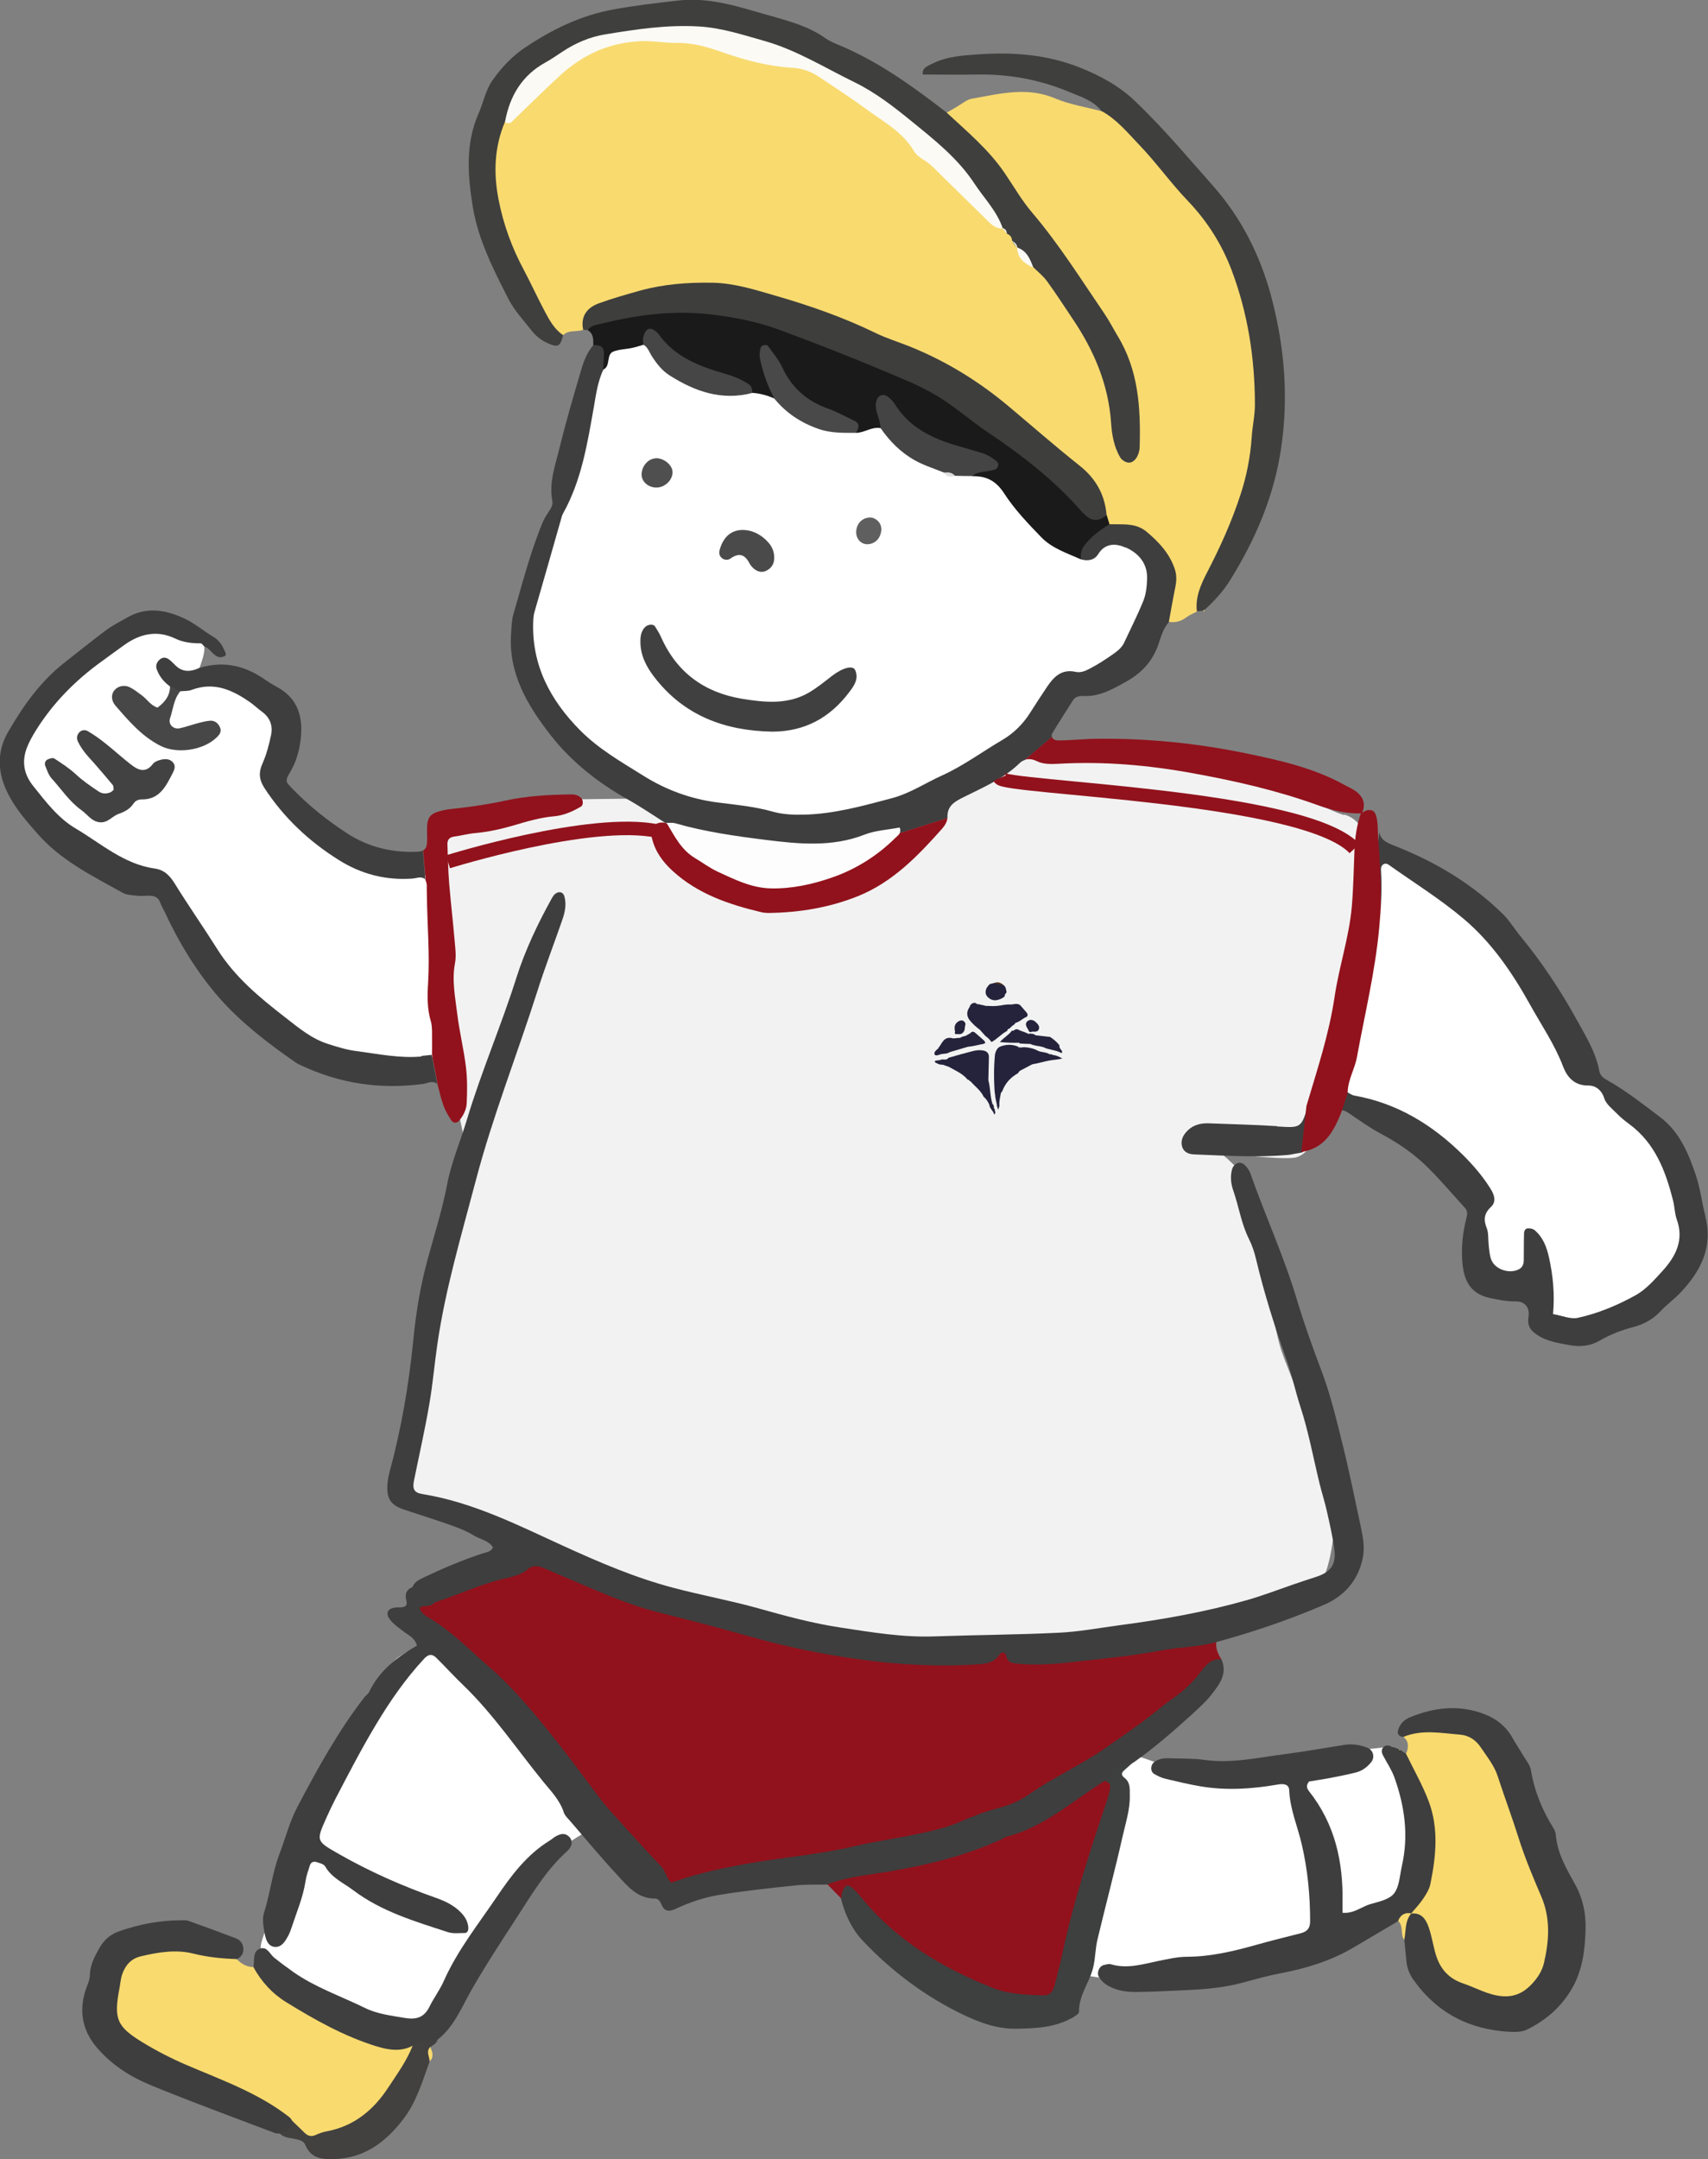 <?xml version="1.0" encoding="UTF-8"?> <svg xmlns="http://www.w3.org/2000/svg" id="_レイヤー_2" viewBox="0 0 126.55 159.91"><rect x="0" y="0" width="126.55" height="159.91" fill="#808080" stroke="none"/><defs><style>.cls-1{fill:#3f3f3e;}.cls-1,.cls-2,.cls-3,.cls-4,.cls-5,.cls-6,.cls-7,.cls-8,.cls-9,.cls-10,.cls-11,.cls-12,.cls-13,.cls-14,.cls-15,.cls-16,.cls-17,.cls-18,.cls-19,.cls-20,.cls-21,.cls-22,.cls-23,.cls-24,.cls-25,.cls-26,.cls-27{stroke-width:0px;}.cls-2{fill:#3f3e3e;}.cls-3{fill:#f8da6f;}.cls-4{fill:#f2f2f2;}.cls-5{fill:#474747;}.cls-6{fill:#424242;}.cls-7{fill:#51311d;}.cls-8{fill:#1a1a1a;}.cls-9{fill:#3e3f3f;}.cls-10{fill:#3f3f3f;}.cls-11{fill:#fdfdfd;}.cls-12{fill:#f8da6e;}.cls-13{fill:#444;}.cls-14{fill:#3e3e3d;}.cls-15{fill:#91121c;}.cls-16{fill:#404040;}.cls-17{fill:#fbfaf4;}.cls-18{fill:#4f4f4f;}.cls-19{fill:#dfdfdf;}.cls-28{fill:none;stroke:#91121c;stroke-miterlimit:10;}.cls-20{fill:#464646;}.cls-21{fill:#4a4a4a;}.cls-22{fill:#5f5f5f;}.cls-23{fill:#fff;}.cls-24{fill:#424140;}.cls-25{fill:#3e3e3e;}.cls-26{fill:#494949;}.cls-27{fill:#24233b;}</style></defs><g id="_イラスト"><g id="child14"><path class="cls-4" d="M99.59,60.37c-1.06-.29-3.79-1.79-5.72-2.9s-5.07-.67-5.96-1.51c-.8-.76-9.81-.15-11.58-.02l-.77.65.77-.65c-.19.01-.31.02-.31.02l-16.33,6.06-11.26-2.89-7.19.09-8.97,2.91s1.08,17.89,1.19,18.09,1.02,4.54,1.02,4.54c0,0-3.8,18.92-3.85,20.43-.05,1.51-1.28,5.6-1.28,5.6,0,0,3.56,1.22,5.13,2,1.58.78,6.99,2.05,6.76,2.67s10.33,3.67,11.8,4.44,10.76,2.22,11.08,2.11c.32-.11,10.57,0,10.57,0,0,0,8.33-.67,12-.67s10.89-3.22,11.45-4.65c.56-1.43.88-3.8.66-5.8s-3.22-9-3.85-10.83c-.63-1.83-1.71-8.73-1.76-10.67-.06-1.94-2.78-4.01-2.78-4.01,0,0,4.29.53,5.48.37,1.19-.16,2.02-2.25,2.02-2.25,0,0,1.78-5.29,2.5-5.55.72-.26.5-6.52.61-7.52.11-1,.22-6.11.22-7.48s-.6-2.33-1.65-2.62ZM60.77,63.56l10.72-3.39-10.72,3.39Z"></path><path class="cls-23" d="M82.59,129.45c.79.3,7.46,2.71,8.07,2.45s7.72-2.5,8.06-2.27,4.45-.28,4.45-.28c0,0,2.77,5,2.33,6.48-.44,1.47-.39,2.35-.92,3.86s-2.06,3.35-4.74,3.99-5.57,1.94-6.9,2.07c-1.33.12-8.03,1.01-8.96,1.01s-4.26-.56-4.26-.56l2.88-16.75Z"></path><path class="cls-23" d="M44.83,134.98c-1.11.33-4.79,2.81-5.34,3.52s-4.77,5.68-5.33,7.25-3.59,5.77-3.59,5.77c0,0-1.3-.08-3.52-1.36-2.22-1.29-6.07-2.24-6.31-2.93s-1.25-2.37-1.41-2.92,1.25-3.34,2.27-5.94c1.02-2.61,2.24-5.83,3.35-8.27,1.11-2.44,3.41-6.62,4.67-7.43,1.25-.81,2.46-1.23,2.62-1.01s9.05,10.07,9.38,10.25,3.22,3.07,3.22,3.07Z"></path><path class="cls-3" d="M88.68,45.3c-.26.14-.53.24-.76.41-.4.3-.82.43-1.31.35-.56-.51-.23-1.12-.15-1.68.42-2.92-.71-4.53-3.59-5.07-.24-.04-.46-.12-.67-.24-.3-.23-.49-.55-.63-.9-.31-2.8-2.67-4-4.46-5.6-6.67-5.96-14.72-9.08-23.28-11.05-3.09-.71-6.05.32-8.97,1.28-.81.27-1.08,1.09-1.63,1.62-.48.2-1.08-.02-1.5.4-.82.09-1.19-.49-1.49-1.06-1.43-2.75-3-5.44-3.66-8.51-.46-2.13-.53-4.25.51-6.27,1.06-.7,1.94-1.61,2.78-2.53,3.85-4.25,8.54-4.62,13.65-3.06,1.67.51,3.34.95,5.07,1.15.99.11,1.81.49,2.66.97,3.51,2.02,6.43,4.75,9.29,7.56,1.11,1.09,2.16,2.25,3.33,3.27.14.08.28.17.41.27.19.13.38.27.57.42.24.19.39.45.51.74.07.13.12.27.19.4.08.13.15.26.22.39.27.49.72.79,1.17,1.08,3.69,3.81,5.75,8.4,6.47,13.69.7-2.29.72-4.49-.25-6.6-1.79-3.89-4.36-7.27-6.94-10.65-1.92-2.52-3.74-5.12-6.11-7.26-.14-.12-.11-.32.03-.47.26-.15.51-.3.77-.45.36-.21.71-.52,1.1-.59,2.05-.36,4.08-.91,6.17-.02,1.09.46,2.29.64,3.45.95.53-.3.99-.04,1.29.31,3.36,3.86,7.43,7.18,9.12,12.3,2.34,7.08,1.76,13.93-1.55,20.57-.64,1.28-1.03,2.67-1.79,3.9Z"></path><path class="cls-15" d="M90.12,121.61c-.06.48.12.89.37,1.28-3.31,3.73-7.47,6.33-11.64,8.96-6.07,3.84-12.88,5.06-19.8,6.07-2.72.4-5.5.6-8.11,1.6-1,.38-1.56.11-2.28-.71-3.68-4.2-7.02-8.68-10.64-12.92-1.63-1.91-3.65-3.47-5.61-5.06-.59-.48-1.37-.8-1.53-1.69.06-.19.17-.34.34-.44.34-.2.7-.34,1.06-.49,2.06-1,4.31-1.47,6.44-2.28.97-.37,1.87-.2,2.79.2,8.14,3.56,16.69,5.61,25.49,6.56,2.23.24,4.55.56,6.72-.49.34-.16.71-.17,1.03.04,1.33.86,2.78.6,4.19.43,2.74-.33,5.47-.69,8.19-1.15.98-.17,2.01-.43,2.99.09Z"></path><path class="cls-23" d="M31.27,74.4l.75,3.89c.45-.35.57-.94.46-1.99-.18-1.62-.32-3.22-.3-4.85.02-1.74.04-3.48-.02-5.23-.02-.65-.18-1.16-.65-1.4l.13,1.52-.13-1.52c-.21-.11-.48-.17-.84-.17-4.58.09-7.53-2.67-10.17-5.93-.62-.76-.69-1.57-.39-2.53.82-2.6.4-3.42-1.88-4.92-1.58-1.04-3.14-1.03-4.79-.37-.47.23-.66.67-.83,1.12-.24.63-.5,1.25.02,1.85.48.55,1.07.38,1.67.26.42-.08.89-.39,1.3.1-2.27,1.68-5.22.5-6.51-2.59.53-.27.89.07,1.29.32,1.71,1.08,1.88,1.01,2.45-1.02-.06-.47-.6-.83-.45-1.41.9.18,1.72,1.49,2.41-.08.17-.52.39-1.03.35-1.59-1.31-1.27-3.68-1.83-5.23-.98-3.25,1.8-6.02,4.18-7.94,7.4-.89,1.48-.73,2.93.3,4.38,1.78,2.49,4.25,4.22,6.94,5.28,2.59,1.01,4.09,2.78,5.41,4.95.47.77.92,1.56,1.48,2.26,3.65,4.53,7.99,7.79,14.19,7.55.84-.03,1.39-.15,1.74-.43l-.75-3.89Z"></path><path class="cls-25" d="M100.86,113.25c-.44-2.05-.85-4.1-1.35-6.13-.48-1.92-.93-3.86-1.64-5.7-.66-1.74-1.28-3.49-1.81-5.26-.95-3.16-2.33-6.15-3.42-9.26-.08-.22-.23-.43-.39-.59-.17-.17-.43-.26-.65-.12-.14.08-.27.25-.31.4-.15.54-.09,1.09.09,1.6.41,1.18.59,2.44,1.16,3.58.24.48.41,1,.53,1.52.6,2.51,1.37,4.96,2.24,7.39.41,1.13.65,2.31,1.02,3.45.62,1.88.97,3.83,1.44,5.75.17.7.4,1.39.55,2.09.21.94.43,1.87.55,2.82.13,1.11-.29,1.66-1.35,2-.57.18-1.14.38-1.71.57-1.13.39-2.25.82-3.4,1.15-3.12.89-6.3,1.45-9.51,1.87-1.49.2-2.97.48-4.46.55-3.05.15-6.11.16-9.17.27-2.35.09-4.66-.3-6.97-.65-2.07-.31-4.1-.86-6.12-1.43-2.07-.58-4.18-.96-6.26-1.51-2.86-.75-5.53-1.9-8.2-3.12-3.37-1.54-6.7-3.23-10.42-3.83-.62-.1-.76-.37-.62-1.03.38-1.88.81-3.75,1.13-5.64.26-1.48.38-2.97.6-4.46.6-4.11,1.79-8.08,2.84-12.08,1.25-4.76,3.07-9.34,4.56-14.02.56-1.77,1.23-3.5,1.84-5.26.2-.57.34-1.16.17-1.77-.05-.18-.17-.32-.37-.32-.11,0-.23.06-.32.13-.09.07-.16.18-.22.28-1.05,1.89-1.99,3.86-2.64,5.9-1.12,3.55-2.6,6.96-3.67,10.52-.48,1.61-1.16,3.18-1.47,4.81-.35,1.83-.91,3.61-1.4,5.39-.57,2.04-.91,4.09-1.11,6.17-.33,3.29-.88,6.53-1.75,9.72-.09.35-.16.71-.17,1.06-.04.97.28,1.42,1.21,1.74,1.19.4,2.39.77,3.57,1.19.56.2,1.13.43,1.63.74.47.29,1.11.36,1.42.89-.19.34-.51.35-.79.44-1.48.49-2.92,1.1-4.33,1.77-.33.16-.65.3-.82.65-.18.63-.68,1.35.49,1.56h.16s.12-.1.12-.1c.26-.16.58-.17.86-.26,1.71-.54,3.33-1.33,5.08-1.74.63-.15,1.29-.27,1.82-.72.36-.31.79-.24,1.19-.07.39.16.77.34,1.16.5,2.43,1.01,4.81,2.15,7.39,2.79,2.2.55,4.4,1.12,6.59,1.74,2.65.75,5.33,1.32,8.06,1.7,2.98.42,5.97.59,8.97.39.6-.04,1.19-.13,1.57-.71.16-.25.44-.21.51.1.1.45.38.52.78.56,1.32.13,2.64.05,3.95-.1,2.26-.25,4.54-.46,6.77-.88,1.35-.26,2.74-.24,4.07-.62,2.72-.74,5.39-1.65,7.98-2.76,1.48-.64,2.52-1.79,2.86-3.46.15-.73.04-1.44-.11-2.14Z"></path><path class="cls-25" d="M100.89,60.28l.04-.05s-.02,0-.03,0c0,.02,0,.03-.01.05Z"></path><path class="cls-25" d="M87.06,42.2c-.38-1.18-1.18-2.04-2.11-2.82-.72-.6-1.55-.54-2.38-.55-.12,0-.24,0-.36,0-1.82.3-2.36.96-2.22,2.7.54.35,1.01.11,1.52-.13,1.71-.8,3.14.08,2.89,1.88-.34,2.49-1.62,5.43-4.87,5.99-1.08.19-1.93.67-2.48,1.61-2.6,4.44-7.08,6.4-11.54,7.82-7.27,2.32-14.29,1.1-20.47-3.56-4.28-3.23-6.13-6.98-4.17-12.58,1.76-5.04,3.49-10.11,4.25-15.43-.11-.72.25-1.8-1.16-1.56-.57.65-.8,1.47-1.03,2.27-.52,1.78-1.04,3.56-1.48,5.36-.31,1.27-.78,2.53-.53,3.87.05.26-.03.46-.16.67-.19.3-.4.59-.54.92-.92,2.21-1.51,4.53-2.18,6.83-.13.45-.14.94-.17,1.42-.22,2.96,1.22,5.34,2.91,7.52,1.54,1.98,3.52,3.54,5.73,4.78.95.53,1.85,1.15,2.77,1.73.03,0,.06,0,.09,0,.04.03.07.06.11.09,4.21,1.7,8.6,2.09,13.09,1.66.92-.09,1.82-.42,2.88-.59l4.75-1.5s0-.02,0-.03c-.04-.9.54-1.2,1.22-1.54,1.44-.72,2.93-1.35,4.12-2.5.12-.12.25-.19.39-.24l2.01-1.7c-.03-.08-.03-.18.03-.28.49-.82,1.01-1.62,1.52-2.43.18-.28.45-.34.78-.33,1.2.06,2.18-.51,3.18-1.07,1.15-.64,1.97-1.53,2.39-2.79.19-.56.35-1.15.76-1.61.16-.88.31-1.75.49-2.63.08-.42.1-.83-.03-1.24Z"></path><path class="cls-15" d="M65.76,62.03c-.64.48-1.1.89-1.62,1.18-3.36,1.87-6.74,3.08-10.54,1.04-1.59-.85-2.72-2.19-4.12-3.23-.05-.02-.09-.03-.14-.05-.02-.01-.04-.03-.06-.04-.27-.02-.54-.02-.76.17-.32.27-.3.66-.21,1,.23.96.79,1.73,1.51,2.39,1.87,1.72,4.18,2.5,6.58,3.07.17.04.36.06.53.06,2.29-.03,4.51-.39,6.65-1.25,2.59-1.05,4.44-2.99,6.24-5.01.18-.21.37-.51.37-.77l-4.75,1.5c.11-.02.2-.04.31-.05Z"></path><path class="cls-15" d="M100.4,58.57c-.24-.17-.52-.29-.78-.43-2.23-1.24-4.69-1.8-7.14-2.31-3.69-.77-7.43-1.16-11.22-1.11-.96.01-1.91.12-2.86.12-.25,0-.41-.11-.46-.26l-2.01,1.7c.27-.09.56-.07.92.11.45.22,1.05.21,1.58.18,3.37-.19,6.68.1,10,.71,3.13.57,6.2,1.27,9.19,2.35,1.07.39,2.15.66,3.29.61.31-.69.1-1.24-.5-1.67Z"></path><path class="cls-25" d="M49.48,61.02s-.07-.06-.11-.09c-.03,0-.06,0-.09,0,.02.01.04.03.06.04.05.02.09.03.14.05Z"></path><path class="cls-25" d="M94.62,83.41c-1.68-.11-3.36-.14-5.04-.21-.7-.03-1.31.16-1.76.73-.24.3-.34.65-.23,1.01.12.39.47.54.85.56,2.33.09,4.66.25,6.99.04.24-.02.47-.09.71-.12.14-.02.26-.05.39-.08l.38-3.44c-.5,1.68-.56,1.64-2.29,1.53Z"></path><path class="cls-25" d="M126.36,90.08c-.26-.98-.37-2.01-.69-2.97-.55-1.65-1.2-3.26-2.68-4.38-1.25-.94-2.47-1.91-3.83-2.68-.34-.19-.59-.34-.67-.75-.26-1.38-.99-2.55-1.66-3.76-1.22-2.21-2.61-4.3-4.21-6.24-.42-.51-.76-1.09-1.22-1.55-2.25-2.23-4.92-3.84-7.83-5.01-.7-.28-1.3-.46-1.36-1.13l-2.89,20.63c.25-.03.44.09.65.23.75.5,1.48,1.04,2.27,1.46,1.34.71,2.57,1.55,3.63,2.62.93.93,1.78,1.94,2.67,2.91.17.19.2.41.13.67-.1.41-.19.82-.25,1.23-.12.89-.15,1.78,0,2.68.2,1.12.79,1.84,1.94,2.09.65.14,1.28.27,1.95.26.65-.01,1.06.44.94,1.16-.11.67.18,1.02.66,1.33.72.48,1.57.6,2.39.75.78.14,1.52.08,2.25-.35.77-.45,1.62-.77,2.5-1,.76-.2,1.44-.58,1.99-1.17.45-.48.99-.87,1.45-1.35,1.52-1.6,2.46-3.39,1.85-5.7Z"></path><path class="cls-15" d="M101.42,59.99c-.2,0-.4.16-.6.27-.28.84-.42,1.71-.46,2.6-.06,1.43-.08,2.86-.2,4.28-.2,2.28-.95,4.46-1.28,6.71-.41,2.75-1.28,5.36-2.06,7.99,0,.02,0,.03-.02.05l-.38,3.44c1.46-.26,2.24-1.09,2.95-2.92.4-1.03,2.09-6.61,2.72-11.88.5-4.14,0-8.21,0-8.91-.02-1.61-.35-1.62-.68-1.62Z"></path><path class="cls-25" d="M100.89,60.28s.02-.01.03-.02c0,0,0-.02,0-.03,0,0-.04.05-.04.05Z"></path><path class="cls-25" d="M30.6,117.49c.08.55-.15,1.19.49,1.56.09.48.51.66.85.87,1.6.98,2.89,2.32,4.29,3.53,1.95,1.69,3.56,3.69,5.16,5.71,1.04,1.31,2.02,2.67,3.03,4,.25.33.52.66.8.97,1.24,1.37,2.48,2.76,3.76,4.1.34.36.39.86.75,1.22,1.96-.72,3.99-1.13,6.06-1.49,2.48-.42,4.98-.62,7.44-1.2,1.91-.45,3.89-.69,5.81-1.16.64-.16,1.27-.32,1.88-.58.99-.42,2-.84,3.04-1.1.84-.21,1.61-.56,2.28-1.02,1.77-1.24,3.75-2.12,5.52-3.34,1.18-.82,2.37-1.62,3.5-2.5.57-.44,1.11-.9,1.7-1.31.79-.55,1.48-1.22,2.06-2,.37-.49.78-.93,1.48-.85.47,1.07-.15,1.85-.73,2.6-.4.52-.9.96-1.38,1.41-1.41,1.28-2.84,2.53-4.4,3.63-1.06.21-1.4,1.23-2.09,1.86-4.61,3.63-9.9,5.66-15.64,6.58-1.64.26-3.24.88-4.94.6-.78.02-1.56-.02-2.33.06-1.91.2-3.82.4-5.71.71-1.11.18-2.2.55-3.24,1.04-.45.21-.81.2-1.02-.31-.1-.23-.22-.46-.5-.46-1.3,0-2.03-.93-2.79-1.75-1.18-1.27-2.29-2.61-3.43-3.93-.19-.23-.45-.45-.53-.71-.29-.89-.92-1.54-1.48-2.22-1.97-2.41-3.71-5.02-5.96-7.19-.69-.66-1.33-1.37-2.01-2.04-.31-.3-.58-.27-.9.08-1.39,1.5-2.54,3.16-3.59,4.92-1.08,1.8-2.04,3.66-3.01,5.52-.22.43-.42.86-.62,1.3-.8,1.78-.78,1.75.91,2.72,2.3,1.31,4.7,2.37,7.2,3.25.68.24,1.33.55,1.85,1.09.3.31.51.67.54,1.11.01.17-.04.39-.26.4-.41,0-.86.06-1.24-.06-2.45-.8-4.92-1.52-7.03-3.11-.71-.54-1.57-.9-2.05-1.72-.14-.24-.38-.26-.59-.34-.26-.1-.48-.05-.57.22-.13.4-.27.8-.33,1.21-.19,1.2-.67,2.3-1.04,3.44-.06.17-.12.34-.2.5-.23.43-.5.93-1.03.89-.55-.05-.69-.63-.77-1.1-.08-.47-.17-.99-.03-1.42.46-1.43.6-2.93,1.14-4.35.45-1.17.75-2.39,1.34-3.51,1.48-2.81,3-5.58,4.95-8.1.11-.14.29-.25.36-.4.75-1.59,2.08-2.59,3.54-3.44-.15-.58-.63-.76-.99-1.04-.37-.3-.78-.55-1.06-.96-.25-.37-.14-.69.3-.79.17-.04.36-.04.54-.04.36-.02.53-.12.42-.54-.12-.45.03-.83.53-.98Z"></path><path class="cls-25" d="M31.02,63.08c-1.92.11-3.75-.34-5.32-1.37-1.44-.94-2.82-2.03-4.03-3.29-.52-.53-.56-.57-.18-1.22.44-.74.68-1.55.78-2.38.21-1.66-.16-3.11-1.8-3.97-.32-.17-.62-.37-.92-.57-1.47-1.01-3.05-1.34-4.78-.81q-1.06.5-1.74-.16c-.17-.16-.33-.34-.51-.47-.2-.15-.44-.18-.65-.02-.24.19-.37.46-.25.77.19.51.51.91.95,1.23.21.23.34.6.77.38.3-.03.61,0,.88-.11,1.67-.62,3.04.03,4.36.96.29.21.55.46.84.67.6.44.81,1.05.66,1.74-.15.7-.33,1.41-.62,2.06-.31.68-.27,1.22.13,1.84,1.43,2.2,3.3,3.95,5.5,5.33,1.66,1.05,3.5,1.53,5.49,1.38.29-.02.58-.19.9.03,0,.04.03.08.04.12l-.19-2.23c-.09.05-.19.08-.33.09Z"></path><path class="cls-15" d="M43.05,59.1c-.23-.24-.52-.27-.82-.26-1.62.02-3.23.12-4.8.46-1.18.26-2.36.43-3.55.57-.36.04-.72.07-1.07.15-1.01.24-1.19.5-1.17,1.64,0,.24.02.48,0,.72-.01.33-.11.51-.29.61l.19,2.23c.04.11.08.23.08.36,0,.24,0,.48.01.72v.04s0-.04,0-.04c.02,2.16.22,4.32.09,6.48-.06.96-.08,1.92.2,2.86.07.23.08.47.09.71.01.58,0,1.17,0,1.81,0,0,0,0,0,0l.45,2.32c.12.46.23.93.39,1.38.14.39.35.76.58,1.11.15.23.41.25.6.02.31-.37.53-.82.55-1.29.04-.9.05-1.8-.06-2.69-.16-1.31-.48-2.59-.64-3.9-.15-1.24-.41-2.48-.17-3.76.1-.52.03-1.08-.02-1.62-.12-1.43-.29-2.86-.41-4.3-.08-.96-.09-1.92-.13-2.88-.01-.35.14-.54.51-.59.53-.07,1.06-.22,1.59-.26.96-.09,1.9-.3,2.82-.57.98-.29,1.95-.58,2.98-.67.72-.06,1.39-.36,2.01-.73.17-.11.15-.48,0-.63Z"></path><path class="cls-25" d="M31.24,78.25c-1.63.15-3.22-.19-4.83-.4-.72-.09-1.39-.3-2.08-.52-1.25-.39-2.2-1.2-3.19-1.97-1.9-1.47-3.74-2.99-5.04-5.06-1.02-1.62-2.12-3.19-3.13-4.82-.37-.61-.79-1.05-1.5-1.15-2.29-.32-3.99-1.86-5.87-2.97-1.29-.76-2.22-1.99-3.16-3.17-.7-.88-.84-1.85-.42-2.88.18-.44.42-.86.67-1.26,1.26-2,2.89-3.65,4.8-5.03.58-.42,1.16-.85,1.75-1.27,1.16-.82,2.41-1.09,3.73-.46.62.3,1.26.36,1.92.36.08,0,.16.15.24.23.47.14.64.73,1.16.8.11.01.23-.03.33-.07.15-.06.13-.15.07-.3-.19-.45-.4-.85-.85-1.12-.72-.43-1.37-.99-2.12-1.35-1.4-.67-2.85-.94-4.3-.1-.52.3-1.06.57-1.54.92-1.06.79-2.08,1.62-3.12,2.43-1.77,1.39-3.04,3.19-4.16,5.12-.98,1.7-.71,3.38.2,4.96.53.93,1.25,1.75,1.96,2.56,1.73,1.99,4.07,3.14,6.32,4.39.3.17.69.18,1.04.22.3.04.6,0,.9,0,.39,0,.7.09.85.51.08.23.21.43.31.65,1.09,2.34,2.43,4.56,4.13,6.48,1.63,1.83,3.6,3.33,5.62,4.73.1.07.21.12.32.17,2.9,1.38,5.94,1.83,9.11,1.4.34-.05.68-.28,1.02-.01.02.06.03.12.05.18l-.45-2.32c-.31.03-.54.06-.76.08Z"></path><path class="cls-1" d="M74.98,17.82c0-.26-.14-.41-.37-.51-.09-.16-.24-.28-.35-.42l.03.02c-.89-.74-1.49-1.71-2.16-2.63-2.67-3.67-6.27-6.22-10.19-8.42-2.22-1.25-4.56-2.13-6.97-2.88-2.88-.9-5.82-.72-8.72-.27-3.96.62-7.02,2.63-8.84,6.32-.79,1.87-.85,3.81-.47,5.75.35,1.82.98,3.55,1.86,5.19.53,1,1,2.03,1.53,3.03.36.68.72,1.37,1.39,1.82-.17.75-.35.9-.87.71-.58-.21-1.08-.55-1.45-1.03-.59-.76-1.27-1.47-1.71-2.32-1.12-2.19-2.26-4.42-2.66-6.86-.37-2.3-.57-4.65.43-6.92.36-.82.51-1.71,1.04-2.47.67-.94,1.45-1.77,2.39-2.4,2-1.34,4.13-2.39,6.56-2.83,1.59-.29,3.19-.48,4.8-.66,1.7-.19,3.35.14,4.97.6.63.18,1.26.36,1.9.54,1.39.4,2.78.77,3.99,1.62.29.21.63.36.96.5,2.97,1.22,5.54,3.08,8.06,5.03,1.53,1.42,3.15,2.77,4.33,4.52.67.99,1.26,2.02,2.04,2.93,1.98,2.33,3.6,4.92,5.32,7.44.37.54.67,1.14,1.01,1.7,1.53,2.53,1.69,5.33,1.61,8.18,0,.23-.07.48-.17.69-.14.27-.38.52-.7.47-.21-.03-.46-.2-.57-.38-.47-.79-.62-1.7-.68-2.59-.2-2.84-1.27-5.33-2.83-7.65-.63-.94-1.25-1.9-1.92-2.82-.28-.38-.66-.68-1-1.02-.45-.46-.86-.95-1.2-1.49v.04c-.16-.15-.31-.32-.38-.55Z"></path><path class="cls-12" d="M17.54,145.1c.34.35.73.59,1.23.59.42-.08.68.2.91.47,2.25,2.59,5.32,3.78,8.4,4.97.87.34,1.8-.06,2.63.35-.28,3.07-4.31,6.97-7.3,7.06-.92.03-1.47-.7-2.17-1.1-2.26-2.12-5.22-2.91-7.93-4.16-.98-.45-1.96-.91-2.87-1.49-2.37-1.48-2.91-3.53-1.6-6.01.29-.55.67-1.04,1.27-1.21,2.54-.76,5.02-.59,7.43.53Z"></path><path class="cls-15" d="M61.3,139.57c1.52-.58,3.14-.71,4.72-.98,2.78-.48,5.49-1.15,8.08-2.31.16-.07.31-.19.48-.24,2.81-.72,4.91-2.67,7.28-4.15,1,.33.76,1.13.54,1.76-1.47,4.25-2.69,8.58-3.66,12.97-.31,1.4-1.31,1.76-2.59,1.63-1.75-.19-3.36-.81-4.94-1.57-2.78-1.34-5.28-3.06-7.37-5.34-.42-.46-.81-.9-1.51-.72l-1.02-1.05Z"></path><path class="cls-2" d="M103.74,129.6c.15.1.29.2.44.3,1.38.68,1.72,2.1,2.11,3.35.9,2.88.94,5.73-1.07,8.27-.13.13-.27.24-.41.34-.36.24-.76.4-1.2.42-1.08.64-2.17,1.28-3.25,1.92-1.72,1.03-3.6,1.6-5.56,1.97-.88.17-1.75.41-2.62.65-1.34.37-2.71.51-4.09.57-1.32.06-2.63.14-3.95.15-.78,0-1.56-.12-2.23-.59-.19-.13-.35-.32-.48-.51-.2-.3,0-.8.33-.89.17-.04.37-.11.53-.07,1.22.37,2.37,0,3.54-.24.7-.14,1.42-.31,2.13-.31,1.76-.01,3.44-.41,5.11-.88,1.09-.31,2.2-.58,3.3-.86.48-.12.7-.38.7-.88,0-1.93-.18-3.82-.62-5.71-.31-1.34-.88-2.62-.93-4.02-.02-.37-.31-.5-.83-.41-1.9.33-3.81.46-5.72.14-.89-.15-1.76-.36-2.64-.57-.28-.07-.56-.2-.81-.35-.32-.19-.28-.69.02-.9.38-.26.78-.28,1.21-.26.84.03,1.68,0,2.5.12,2,.28,3.94-.17,5.89-.42,1.49-.19,2.96-.46,4.44-.69.61-.1,1.2-.01,1.76.22.41.17.54.7.26,1.05-.31.39-.7.67-1.18.78-.64.16-1.29.29-1.93.41-.53.1-1.06.17-1.5.25-.27.33-.12.56,0,.72,1.92,2.42,2.54,5.23,2.48,8.24,0,.23,0,.47,0,.76.83.08,1.4-.44,2.06-.64.63-.18,1.41-.34,1.76-.79.4-.52.42-1.34.58-2.04.51-2.24.21-4.41-.55-6.54-.2-.56-.54-1.07-.82-1.59-.12-.22-.19-.45-.01-.65.19-.22.44-.13.66-.05.17.06.34.13.51.19l.08.05Z"></path><path class="cls-12" d="M104.55,141.73c.3-.36.63-.7.89-1.09.23-.34.46-.71.54-1.1.42-2.05.63-4.13-.13-6.14-.46-1.21-1.11-2.34-1.67-3.5q.35-.84-.2-1.25c1.24-1.3,4.62-1.04,6.02.47.66.71,1.16,1.54,1.47,2.46,1.04,3.06,2.09,6.12,3.32,9.12.63,1.53.56,3.2.08,4.78-.72,2.35-2.58,3.29-4.93,2.58-2.17-.66-3.98-1.7-4.32-4.25-.1-.8-.75-1.35-1.07-2.06Z"></path><path class="cls-8" d="M82.22,38.82c-.71.44-1.38.91-1.89,1.6-.24.32-.27.64-.24,1-1.77.17-2.85-.93-3.91-2.09-1.28-1.4-2.25-3.12-4.1-3.94-.23-.94.85-.58,1.14-1.2-2.78-.84-5.66-1.47-7.45-4.21-.56.64-.04,1.35-.46,1.8-.51.39-1.07.59-1.72.44-.47-.34-.74-.92-1.35-1.12-2.3-.76-4.18-2.05-5.19-4.61-.38,1.26.83,2.07.31,3.09-.54.22-1.02.02-1.49-.21-.76-.71-1.7-1.07-2.67-1.41-1.52-.53-3.09-1-4.18-2.31-.53-.64-.99-.52-1.41.11-1.03.44-1.97,1.03-2.92,1.62.02-.4.05-.8.06-1.19.01-.55-.33-.65-.79-.62,0-.42.03-.85-.41-1.11.09-.79.77-.86,1.32-1,3.97-1.03,7.96-1.13,11.88.13,7.83,2.5,15.17,5.92,21.34,11.54,1.21,1.1,2.12,2.66,3.91,3.03.07.23.14.45.21.68Z"></path><path class="cls-1" d="M88.68,45.3c-.13-1.07.29-2,.76-2.91.97-1.87,1.83-3.77,2.48-5.78.45-1.37.72-2.77.82-4.21.05-.83.25-1.66.24-2.49-.01-3.38-.52-6.68-1.71-9.86-.73-1.94-1.82-3.66-3.23-5.14-1.29-1.34-2.36-2.86-3.65-4.2-.86-.9-1.66-1.88-2.78-2.49-.62-.8-1.59-1.07-2.44-1.43-2.11-.88-4.35-1.3-6.66-1.27-1.37.02-2.74,0-4.13,0-.1-.5.38-.64.71-.81,1.1-.55,2.33-.61,3.5-.69,2.52-.17,5.02.03,7.41.98,1.51.6,2.92,1.36,4.11,2.5,1.51,1.45,2.91,3,4.28,4.58.63.72,1.28,1.43,1.89,2.16,1.99,2.4,3.28,5.17,4.02,8.15.88,3.5,1.16,7.04.64,10.68-.52,3.65-1.91,6.87-3.82,9.94-.51.82-1.17,1.52-1.88,2.17l-.08.05c-.16.02-.32.03-.49.05Z"></path><path class="cls-25" d="M104.55,141.73c.76-.09,1.09.41,1.3,1,.2.56.3,1.16.45,1.74.29,1.18.88,2.02,2.12,2.44.95.32,1.82.85,2.87.94.87.07,1.52-.22,2.1-.79.47-.47.86-1.03,1.01-1.68.38-1.65.49-3.3-.2-4.91-.61-1.43-1.21-2.84-1.68-4.33-.48-1.53-1.05-3.04-1.55-4.58-.25-.78-.8-1.46-1.27-2.16-.35-.52-.88-.87-1.49-.92-1.42-.11-2.85-.41-4.24.17-.28-.03-.46-.19-.39-.46.12-.5.47-.84.94-1.02,1.78-.72,3.6-.92,5.44-.22.92.35,1.66.94,2.14,1.83.23.42.51.81.75,1.23.21.36.52.71.58,1.1.26,1.57.85,2.99,1.69,4.33.09.15.15.34.16.51.12,1.36.8,2.49,1.44,3.65.56,1.02.79,2.11.76,3.29-.04,1.52-.22,3-.98,4.34-.79,1.39-1.95,2.41-3.38,3.1-.35.17-.82.18-1.23.16-3-.15-5.42-1.39-7.17-3.86-.28-.4-.46-.84-.51-1.33-.05-.54-.11-1.07-.16-1.61.06-.68-.34-1.49.53-1.96h-.02Z"></path><path class="cls-14" d="M82,38.15c-.54.45-1.07.51-1.6-.01-.09-.08-.18-.16-.26-.25-2.02-2.33-4.45-4.19-6.99-5.9-1.14-.77-2.18-1.68-3.34-2.43-1.28-.83-2.64-1.38-4.02-1.96-2.65-1.12-5.33-2.17-8.04-3.17-1.66-.61-3.35-.94-5.07-1.14-2.71-.32-5.39.01-8.02.66-.39.1-.85.11-1.12.51,0,0-.16-.03-.16-.03,0,0-.17,0-.17,0-.21-1,.28-1.64,1.15-1.96,1.01-.37,2.05-.66,3.08-.95,1.75-.48,3.53-.61,5.34-.58,1.65.03,3.19.53,4.74.98,2.53.73,5.01,1.6,7.39,2.76.8.39,1.67.65,2.51.99,2.68,1.08,5.12,2.58,7.33,4.44,1.74,1.46,3.45,2.96,5.24,4.38,1.21.96,1.87,2.15,2,3.66Z"></path><path class="cls-9" d="M62.32,140.63c.02-.12.02-.24.05-.36.16-.64.42-.78.79-.43.22.2.43.42.62.65,2.59,3.21,5.99,5.24,9.76,6.74,1.2.48,2.45.51,3.71.56.53.02.76-.27.88-.71.21-.81.42-1.63.6-2.45.81-3.81,2.02-7.51,3.26-11.19.11-.34.21-.69.27-1.04.04-.27-.16-.42-.41-.5.55-.7,1.06-1.47,2.12-1.37-.18.15-.36.3-.53.46-.22.2-.51.39-.12.69.45.35.38.84.39,1.32.02,1.04-.31,2.01-.53,3-.58,2.57-1.26,5.11-1.87,7.67-.15.64-.15,1.31-.29,1.95-.24,1.16-1.1,2.12-1.07,3.38,0,.15-.3.34-.5.45-1.3.73-2.74.79-4.19.81-1.42.02-2.73-.48-3.96-1.07-2.77-1.34-5.21-3.17-7.34-5.41-.86-.9-1.34-1.97-1.65-3.15Z"></path><path class="cls-25" d="M17.54,145.1c-1.08-.03-2.14-.14-3.2-.4-1.29-.33-2.62-.11-3.92.2-.71.17-1.13.66-1.36,1.31-.12.34-.14.7-.21,1.06-.43,2.26-.21,2.83,1.73,4.01,1.02.62,2.07,1.16,3.18,1.64,2.63,1.13,5.38,2.09,7.68,3.89.09.07.15.18.22.28.26.88-.07,1.16-.93.93-.12,0-.25,0-.35-.03-3.07-1.17-6.15-2.29-9.19-3.54-1.49-.61-2.87-1.48-3.95-2.72-1.22-1.38-1.44-2.96-.78-4.66.11-.27.19-.5.2-.82.02-.72.36-1.36.72-1.99.35-.62.83-1,1.48-1.23,1.48-.51,3-.81,4.57-.8.18,0,.37-.02.53.04,1.18.42,2.36.85,3.53,1.3.29.11.49.35.53.67.06.4-.11.69-.47.87Z"></path><path class="cls-10" d="M30.57,151.52c-.86.46-1.75.32-2.62.06-2.42-.74-4.61-1.97-6.75-3.29-1.02-.63-1.84-1.52-2.42-2.59,0-.06.01-.12.02-.18.05-.46-.06-1.06.53-1.21.48-.12.66.42.98.68.47.38.95.73,1.44,1.08,1.63,1.14,3.52,1.78,5.29,2.65.91.45,1.94.57,2.95.74.91.15,1.46-.06,1.85-.87.32-.64.76-1.22,1.05-1.88,1.01-2.27,2.55-4.19,3.92-6.22,1.07-1.58,2.23-3.13,3.91-4.16.15-.09.29-.22.44-.31.33-.18.66-.3.99,0,.29.27.3.71-.14,1.1-1.58,1.42-2.63,3.23-3.77,4.98-1.14,1.76-2.29,3.5-3.33,5.33-.72,1.27-1.28,2.71-2.51,3.66-.56.38-1.17.54-1.84.42Z"></path><path class="cls-24" d="M30.57,151.52c.5-.65,1.21-.34,1.84-.42-.08.28-.33.37-.54.52-.01.36.04.72-.04,1.07-.53,1.46-.97,2.98-1.92,4.23-1.26,1.66-2.83,2.9-5.05,2.99-.93.04-1.81,0-2.24-1.04-.13-.32-.44-.37-.73-.44-.4-.09-.84-.08-1.16-.41.57-.05.88-.36.93-.93.3.29.6.57.9.87.23.23.48.32.8.18.27-.12.56-.23.85-.28,2.02-.38,3.47-1.58,4.56-3.25.65-.99,1.36-1.96,1.8-3.08Z"></path><path class="cls-12" d="M104.57,141.72c-.5.57-.38,1.3-.53,1.96-.3-.42-.03-1.02-.45-1.41.18-.44.49-.65.97-.55Z"></path><path class="cls-12" d="M31.83,152.68c0-.36-.29-.73.05-1.07.15.36.31.73-.05,1.07Z"></path><polygon class="cls-12" points="103.74 129.6 103.67 129.64 103.67 129.55 103.74 129.6"></polygon><polygon class="cls-3" points="89.16 45.25 89.17 45.17 89.25 45.2 89.24 45.28 89.16 45.25"></polygon><path class="cls-17" d="M37.42,9.02c.35-1.93,1.27-3.46,3.04-4.42.42-.23.81-.51,1.21-.77.96-.64,2.04-1.1,3.15-1.28,2.3-.38,4.6-.73,6.96-.59,1.71.1,3.28.63,4.89,1.08,2.38.68,4.48,2,6.68,3.07,1.49.73,2.84,1.77,4.14,2.83,1.72,1.4,3.48,2.78,4.71,4.66.72,1.09,1.67,2.04,2.1,3.32-.55.04-.87-.32-1.22-.66-1.07-1.05-2.13-2.1-3.21-3.15-.47-.46-.9-.96-1.48-1.3-.25-.15-.51-.35-.66-.6-.86-1.46-2.32-2.22-3.61-3.17-1.11-.82-2.27-1.56-3.41-2.33-.61-.41-1.26-.65-2.01-.69-1.74-.1-3.41-.54-5.06-1.11-1.13-.4-2.27-.75-3.49-.73-.89.01-1.75-.17-2.66-.13-2.41.1-4.38,1.04-6.09,2.63-1.18,1.09-2.33,2.23-3.49,3.35-.15.14-.32.11-.49.02Z"></path><path class="cls-17" d="M75.36,18.33c.72.24.97.86,1.2,1.49-.65-.29-1.18-.69-1.2-1.49Z"></path><path class="cls-17" d="M74.26,16.89c.24.04.32.21.35.42-.12-.14-.23-.28-.35-.42Z"></path><path class="cls-17" d="M74.98,17.82c.19.14.4.27.39.55-.13-.18-.26-.36-.39-.55Z"></path><path class="cls-25" d="M31.36,118.95c.22-.31.54-.3.86-.26-.24.25-.54.28-.86.26Z"></path><path class="cls-6" d="M8.42,58.48c-.02-.11,0-.26-.06-.33-.46-.55-.92-1.1-1.4-1.64-.45-.49-.89-.97-1.18-1.57-.11-.22-.1-.46.07-.67.18-.22.46-.23.65-.12.46.27.9.58,1.32.92.66.52,1.27,1.09,1.94,1.6.51.39,1.05.59,1.56-.08.13-.17.39-.27.61-.32.29-.07.61-.08.85.16.26.26.16.55.02.82-.5.97-.97,1.98-2.3,1.96-.26,0-.47.1-.61.31-.28.41-.64.6-1.12.77-.47.17-.8.69-1.41.61-.6-.08-.88-.58-1.32-.89-.9-.64-1.49-1.56-2.21-2.35-.23-.25-.35-.62-.48-.95-.06-.16,0-.38.18-.46.15-.07.38-.14.48-.08.55.36,1.11.72,1.59,1.16.53.5,1.12.9,1.72,1.3.28.18.56.17.85.06.1-.04.18-.13.26-.2Z"></path><path class="cls-5" d="M12.59,50.82c.26.13.51.26.77.38-.49.57-.53,1.33-.76,2-.15.45.24.84.72.74.47-.1.92-.27,1.38-.39.29-.07.58-.15.87-.17.32-.02.56.15.71.45.17.34,0,.57-.22.78-1,.98-2.96,1.25-4.17.63-1.38-.7-2.35-1.84-3.33-2.97-.34-.39-.33-.86-.08-1.15.26-.31.75-.42,1.15-.21.32.16.6.39.89.6.38.28.63.73,1.15.9.53-.39.93-.87.93-1.59Z"></path><path class="cls-23" d="M83.38,40.55c-.68-.3-1.48-.36-2.01.49-.28.45-.77.54-1.28.39-1.03-.46-2.15-.82-2.94-1.64-.99-1.02-1.99-2.07-2.76-3.26-.61-.94-1.33-1.28-2.35-1.26-.31-.34-.73-.34-1.14-.4-.32-.03-.63-.12-.91-.28-1.84-.54-3.16-1.93-4.75-2.88-.65-.12-1.18.34-1.8.35-2.15-.53-4.18-1.38-6.06-2.54-.52-.23-1.05-.38-1.61-.42-3.06-.24-5.82-1.16-7.91-3.57-.03-.03-.11,0-.17,0-.28.08-.57.18-.86.24-.46.1-.96.1-1.39.27-.55.23-.17,1.06-.74,1.34-.41.88-.54,1.83-.7,2.76-.48,2.71-.91,5.42-2.27,7.87-.09.15-.13.34-.18.51-.64,2.25-1.28,4.49-1.93,6.74-.07.23-.1.44-.11.68-.15,3.28,1.24,5.9,3.48,8.16,1.37,1.38,3.05,2.34,4.67,3.35,1.67,1.05,3.53,1.74,5.54,1.99,1.36.17,2.73.3,4.07.68.71.2,1.5.24,2.28.22,2.25-.05,4.38-.65,6.53-1.22,1.33-.35,2.49-1.13,3.73-1.69,1.57-.71,2.98-1.76,4.48-2.64.84-.5,1.51-1.17,2.03-1.99.42-.66.84-1.31,1.28-1.96.49-.73,1.08-1.3,2.08-1.08.45.1.83-.11,1.2-.31.53-.28,1.03-.61,1.52-.95.34-.24.69-.49.88-.88.48-1.03,1-2.05,1.43-3.11.2-.49.26-1.05.28-1.59.06-1.17-.63-1.96-1.6-2.38Z"></path><path class="cls-11" d="M49.34,60.97s.03,0,.05,0c0-.01-.01-.02-.02-.03,0,0-.03.04-.03.04Z"></path><path class="cls-11" d="M60.77,63.56l5.9-1.87c.04-.1.06-.22-.01-.4-.87.17-1.79.21-2.61.53-2.4.94-4.89.69-7.3.39-2.24-.28-4.51-.6-6.71-1.23-.2-.06-.43-.03-.65-.03.58.96,1.07,1.98,2.08,2.59.57.34,1.1.74,1.7,1.02,1.25.58,2.5,1.2,3.91,1.24,1.58.04,3.12-.3,4.58-.81,1.76-.61,3.35-1.61,4.69-2.94.11-.11.26-.21.33-.37l-5.9,1.87Z"></path><path class="cls-23" d="M115.07,97.33c.13-1.47,0-2.84-.3-4.19-.17-.77-.44-1.5-1.07-2.03-.12-.1-.32-.14-.49-.13-.21,0-.29.21-.29.38-.02.66-.01,1.32-.02,1.98,0,.25-.08.49-.29.63-.71.44-1.86.07-2.13-.7-.12-.33-.14-.7-.18-1.06-.05-.42,0-.87-.14-1.24-.26-.64-.2-1.1.32-1.59.4-.37.24-.89-.04-1.33-.57-.92-1.28-1.74-2.04-2.5-2.26-2.24-4.89-3.85-8.08-4.41-.16-.03-.31-.15-.47-.23.02-.94.53-1.73.69-2.62.58-3.18,1.35-6.33,1.65-9.57.13-1.44.22-2.87.13-4.31-.02-.37.29-.56.57-.36,1.86,1.32,3.81,2.53,5.55,4,2.08,1.75,3.62,4.01,4.93,6.37.84,1.51,1.83,2.95,2.45,4.59.3.78.84,1.41,1.89,1.39.47,0,.95.3,1.15.94.13.42.56.76.9,1.1.29.3.62.57.96.82,1.91,1.41,2.69,3.47,3.24,5.66.12.47.12.96.28,1.41.54,1.51-.07,2.71-1.04,3.78-.6.66-1.23,1.38-1.99,1.81-1.35.75-2.8,1.36-4.32,1.69-.54.11-1.16-.17-1.81-.28Z"></path><path class="cls-13" d="M72.03,35.26c-.42,0-.84-.01-1.26-.02-.27-.1-.57-.1-.83-.24-.71-.29-1.46-.52-2.13-.89-1.05-.58-1.89-1.42-2.57-2.41-.01-.66-.45-1.24-.33-1.92.03-.16.12-.35.25-.44.21-.15.47-.09.66.07.18.15.36.32.48.52,1.08,1.74,2.77,2.55,4.64,3.09.57.16,1.14.34,1.71.5.47.13.87.37,1.24.69.16.14.06.48-.16.56-.55.2-1.2.09-1.7.48Z"></path><path class="cls-26" d="M63.43,32.06c-.94,0-1.86.03-2.78-.29-1.31-.46-2.41-1.18-3.28-2.25-.5-.96-.87-1.96-1.07-3.02-.04-.23,0-.48.04-.71.02-.09.14-.19.23-.22.1-.03.28-.02.32.04.38.53.81,1.04,1.08,1.62.7,1.5,1.82,2.48,3.37,3.03.67.24,1.31.59,1.95.9.46.22.34.55.14.89Z"></path><path class="cls-20" d="M55.75,29.1c-2.26.6-4.25-.1-6.13-1.29-.56-.35-.97-.88-1.33-1.44-.19-.3-.29-.66-.63-.85,0-.18-.05-.36,0-.53.15-.67.52-.82.97-.41.04.04.1.07.13.12,1.21,1.73,3.04,2.43,4.95,2.98.64.18,1.23.42,1.78.79.23.15.23.4.26.63Z"></path><path class="cls-16" d="M57.23,54.19c-3.52-.06-6.57-1.18-8.78-4.08-.59-.77-1.02-1.63-1-2.64,0-.36.06-.71.32-1,.2-.22.63-.29.77-.06.16.25.32.51.44.78,1.17,2.63,3.22,4.11,6.02,4.57,1.67.27,3.36.44,4.91-.45.62-.36,1.18-.82,1.75-1.26.8-.61,1.55-.8,1.71-.4.27.64-.09,1.15-.46,1.63-1.43,1.89-3.3,2.91-5.7,2.91Z"></path><path class="cls-21" d="M55.29,39.27c.54.05,1.16.36,1.65.92.33.38.47.83.41,1.32-.05.38-.3.65-.64.79-.29.12-.59.03-.83-.16-.13-.11-.26-.25-.34-.4-.34-.67-.78-.83-1.42-.37-.18.13-.45.13-.65-.05-.21-.18-.2-.43-.13-.66.3-.99.96-1.51,1.96-1.39Z"></path><path class="cls-18" d="M48.55,33.94c.61-.04,1.26.48,1.28,1.01.02.57-.52,1.13-1.14,1.16-.59.03-1.11-.38-1.15-.89-.04-.63.44-1.23,1.01-1.27Z"></path><path class="cls-22" d="M65.3,39.12c.02.68-.43,1.19-1.05,1.19-.42,0-.77-.34-.81-.79-.05-.66.4-1.19,1.03-1.19.41,0,.81.38.82.78Z"></path><path class="cls-19" d="M69.93,35.01c.32-.05.61-.03.83.24-.33.1-.62.07-.83-.24Z"></path><path class="cls-27" d="M70.77,76.43c-.1-.39-.02-.64.28-.8.12-.06.24-.08.35,0,.1.08.16.17.12.3-.02.08-.03.17-.04.25,0,.13-.06.22-.14.31-.17.18-.38.07-.57.11.02-.06-.07-.12,0-.18h0Z"></path><path class="cls-27" d="M73.71,81.02c-.08-.98-.08-1.95.01-2.93.06-.23.15-.47.38-.57.45-.18.91-.18,1.36.01.01.03,0,.06,0,.09.01-.03.04-.04.07-.05.04,0,.08,0,.12.02.25-.08.88.03,1.2.21.28.16.63.1.91.28h0c.09,0,.17.01.26.06.23.02.45.12.69.26-.36.09-.66.09-.96.15-.42.07-.81.21-1.23.27h0l-.06.02-.91.48h0c-.05.06-.1.13-.14.18-.54.3-.93.73-1.15,1.32-.03.05-.07.09-.1.13-.05.32-.15.63-.11.96-.03.09-.06.18-.09.29-.03-.1-.05-.16-.08-.23-.03-.32-.16-.63-.15-.96h0ZM74.61,77.99s0,0-.01,0v.02s.01,0,.01-.02Z"></path><path class="cls-27" d="M69.51,77.64c.28-.32.39-.86.98-.76.21.08.42-.03.63,0,.13-.09.27-.13.41-.15.13-.07.24-.14.37-.21h0c.11-.14.24-.13.36-.02.23.19.44.39.67.59.08.12.11.19-.08.23-.38.07-.75.18-1.14.21h0c-.45.13-.91.27-1.35.4-.19.14-.43.1-.64.15-.16.04-.41.18-.48,0-.06-.12.13-.33.29-.43h-.01Z"></path><path class="cls-27" d="M76.48,76.41c.19,0,.41.04.49-.18.08-.22-.07-.38-.23-.53-.18-.17-.41-.21-.58-.09-.27.19-.11.44.02.65.05.15.13.24.3.14h0Z"></path><path class="cls-27" d="M73.13,73.14c.05-.09.13-.17.2-.25.1-.03.21-.05.31-.08h0c.26-.07.48.06.71.15.19.13.19.34.23.53-.04.06-.08.13-.13.19,0,.04-.01.08-.02.13-.18.15-.38.23-.6.27-.28.04-.51-.08-.68-.27-.17-.19-.15-.44-.03-.67h0Z"></path><path class="cls-7" d="M73.64,72.82c.24.05.48.1.72.15-.21-.2-.44-.28-.72-.15Z"></path><path class="cls-27" d="M74.07,77.2c.3-.36.68-.54.91-.87.02,0,.05.01.07.03.12-.08.24-.18.4-.1.22.13.49.17.71.3.03.01.06.01.09.02.01,0,.02-.02.03-.03.15.02.32,0,.44.13.36.04.72.08,1.08.12.23.15.44.32.62.53.04.04.11.11.07.19.03.12.11.21.18.3.02.03.03.09.03.12-.03.07-.09.05-.13.02-.41-.21-.88-.2-1.29-.41-.31-.09-.64-.08-.94-.23-.03.01-.06,0-.08,0-.23,0-.46-.02-.69-.03-.02-.02-.04-.04-.07-.06-.46.01-.92,0-1.41-.05h0Z"></path><path class="cls-27" d="M72.37,74.35c.17.24.42.1.64.14-.22-.05-.43-.09-.64-.14Z"></path><path class="cls-27" d="M69.49,78.54c.15,0,.29-.11.44-.06.09-.02.19.02.27-.06.03-.03.06-.06.1-.08.59-.17,1.18-.34,1.78-.49.24-.06.48-.09.73-.05.27.04.46.17.46.48-.01.57-.03,1.16-.04,1.73.16.58.12,1.19.31,1.77h0c.16.08.03.31.18.39-.06.11.12.24-.06.38-.06-.29-.34-.44-.36-.73h0c-.1-.23-.23-.43-.42-.59-.21-.46-.63-.75-.95-1.12-.09-.03-.13-.15-.24-.15-.38-.46-.91-.67-1.4-.95-.15-.05-.29-.1-.44-.15-.15,0-.29-.02-.42-.1-.06-.04-.16-.04-.16-.13,0-.12.14-.05.2-.1h.02Z"></path><path class="cls-27" d="M71.85,74.51c.12-.16.23-.27.44-.22.03.02.05.05.08.07.19.18.44.04.64.14h0c.11,0,.21.01.32.01h0c.37.03.74-.02,1.1-.09.13,0,.25-.04.38-.02.26.02.53-.14.78.05h0c.15.18.31.35.46.53.11.13.13.28-.02.35-.28.12-.49.36-.79.43-.07.15-.24.19-.33.31-.08.05-.12.17-.24.14h0c0,.09-.05.15-.11.18-.4.22-.69.58-1.1.79-.12-.17-.26-.32-.44-.44-.15-.16-.29-.32-.43-.48h0c-.25-.18-.48-.39-.68-.62q-.47-.52-.04-1.1h0Z"></path><path class="cls-28" d="M74.07,57.63c.32.75,22.58,1.26,26.29,5.22"></path><path class="cls-28" d="M33.19,63.83s10.58-3.31,15.56-2.27"></path></g></g></svg> 